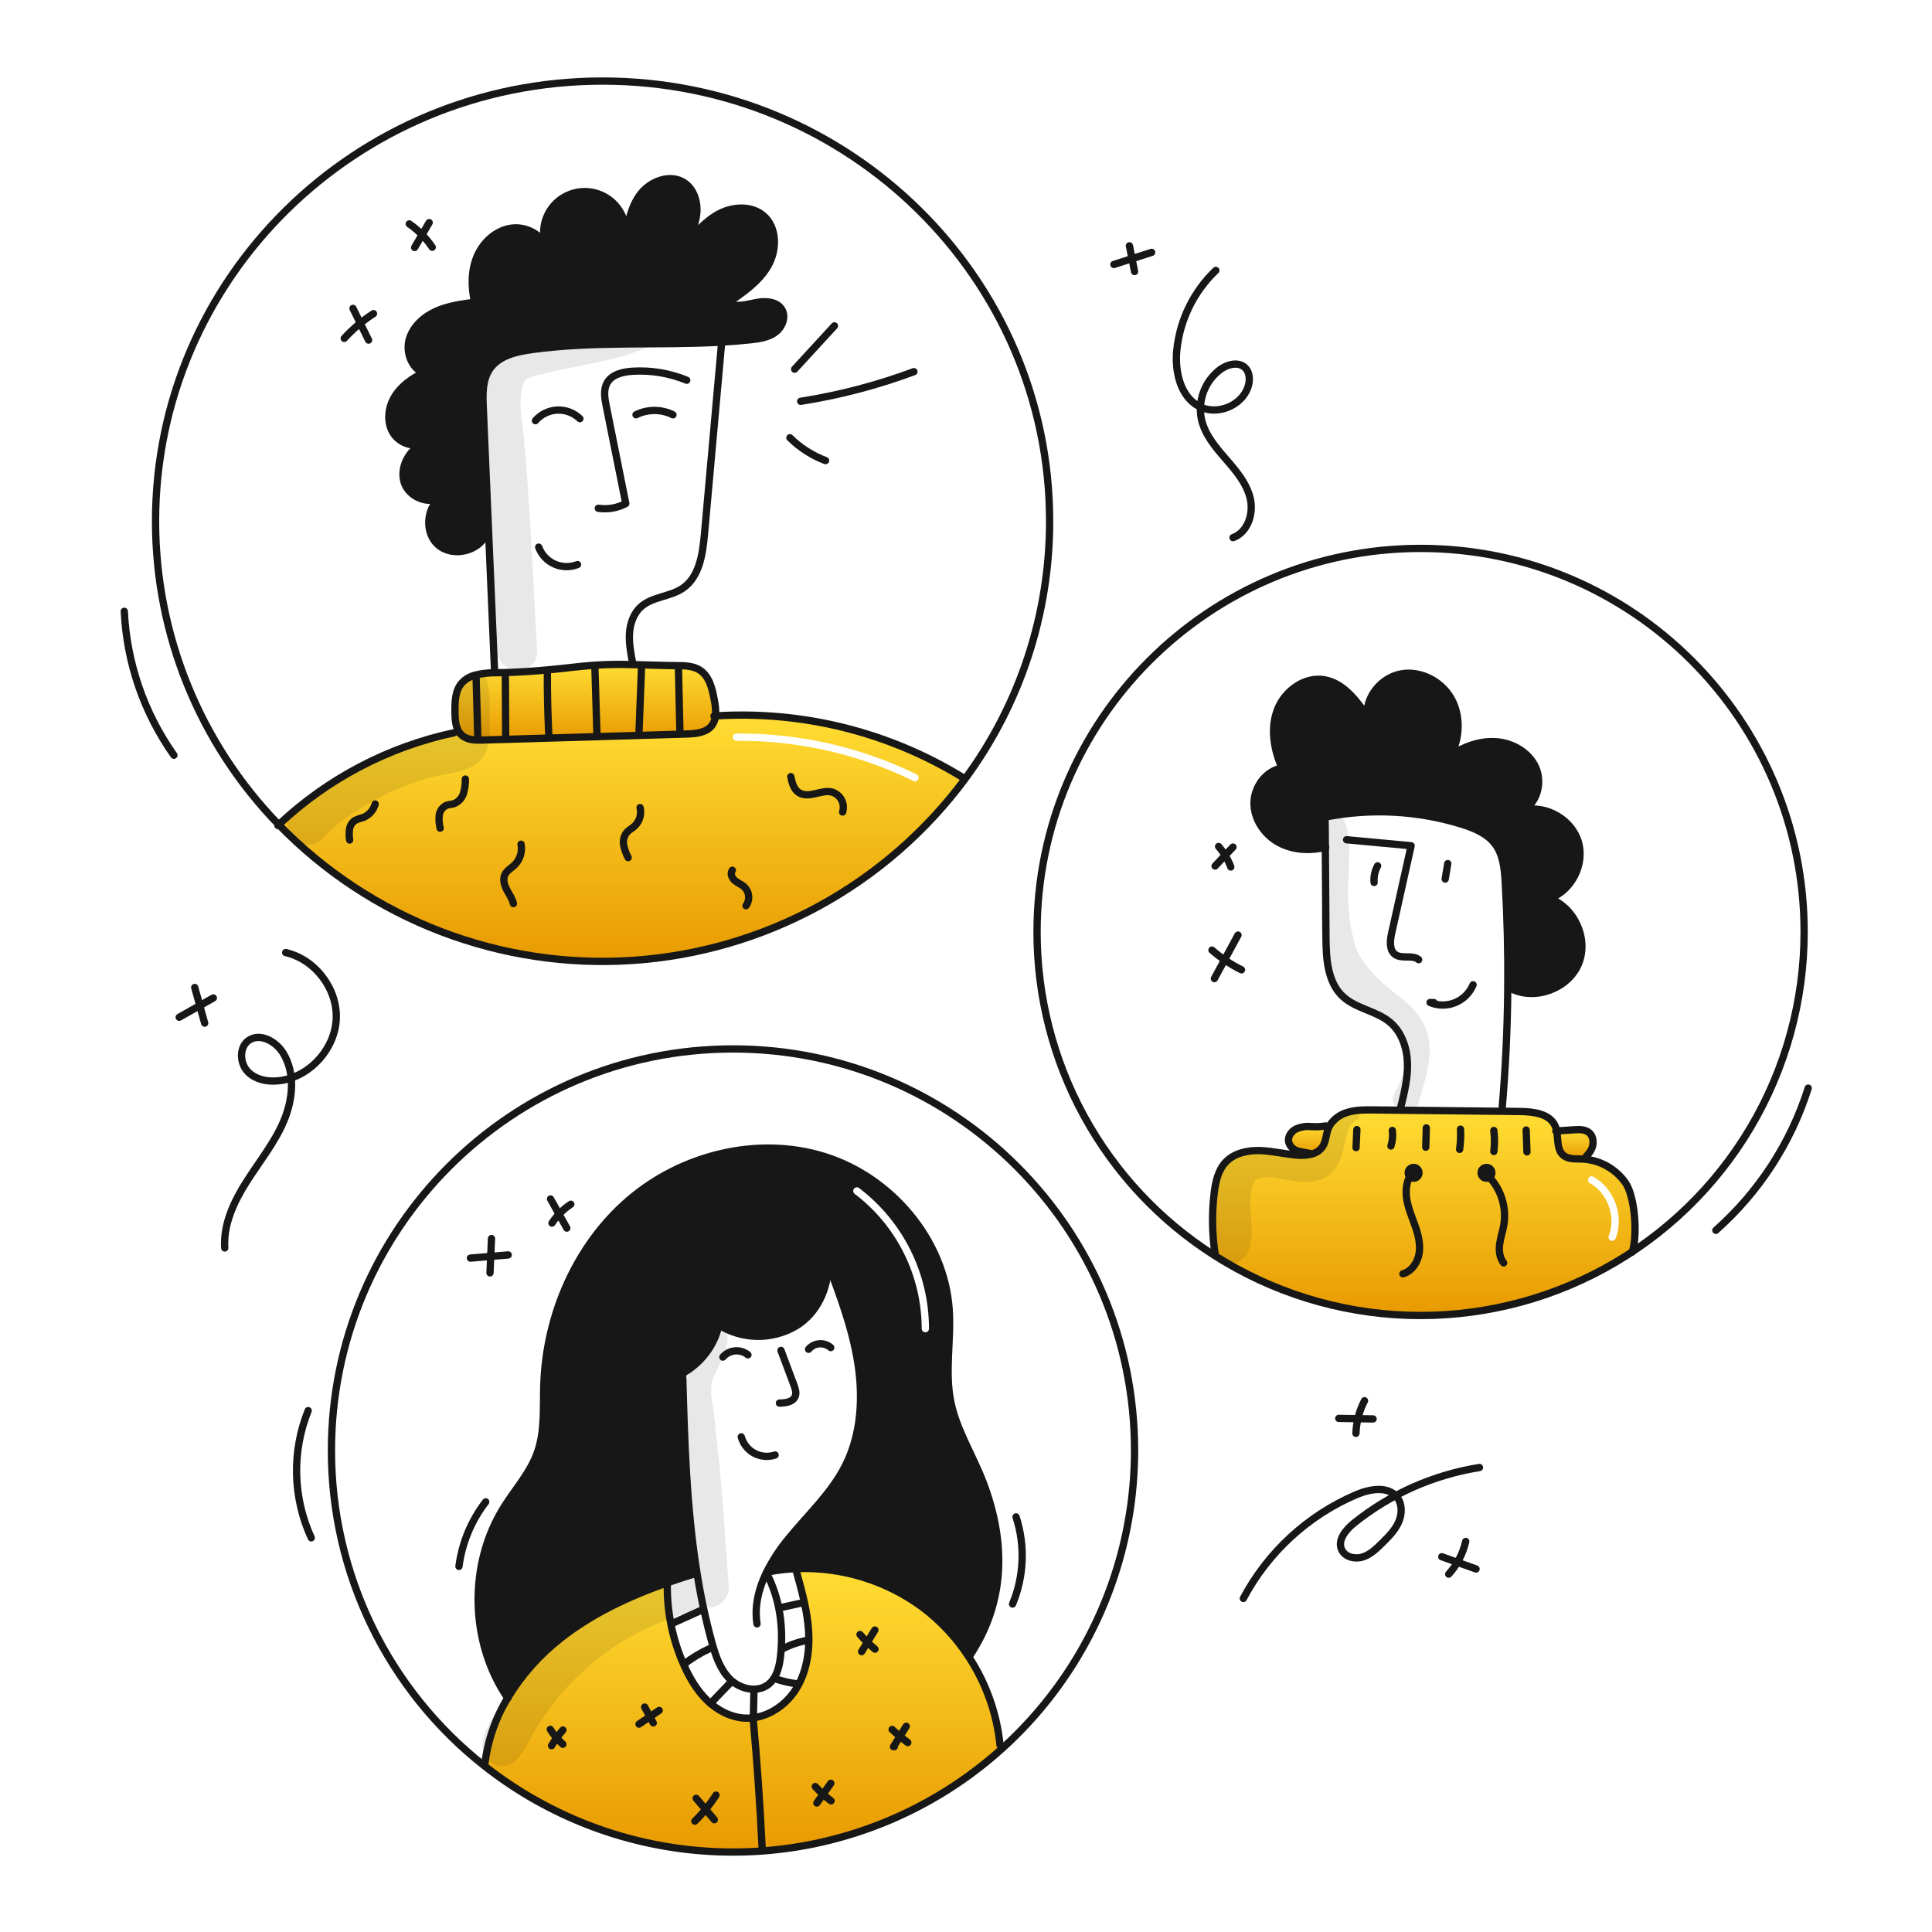 <svg width="960" height="960" viewBox="0 0 960 960" fill="none" xmlns="http://www.w3.org/2000/svg">
<g clip-path="url(#clip0_46_113)">
<g clip-path="url(#clip1_46_113)">
<path fill-rule="evenodd" clip-rule="evenodd" d="M346.351 781.767C341.072 749.09 340.118 715.628 339.2 682.444C348.176 677.286 355.146 668.564 357.162 658.37C362.908 661.969 369.535 663.918 376.315 664.001C383.095 664.084 389.768 662.299 395.601 658.841C405.99 652.487 411.547 640.347 411.547 628.17C417.609 644.309 423.7 660.605 426.309 677.638C428.942 694.731 427.851 712.864 420.051 728.29C415.157 738.001 407.9 746.159 400.639 754.323C397.593 757.747 394.548 761.171 391.675 764.712C387.523 769.734 383.942 775.2 380.996 781.012L381.286 781.145C386.053 780.194 390.888 779.62 395.746 779.43C418.13 778.52 440.158 785.251 458.212 798.517C467.317 805.335 475.147 813.706 481.345 823.245L481.611 823.064C499.647 796.15 499.985 766.3 488.328 736.064C486.497 731.325 484.308 726.707 482.121 722.093C478.144 713.704 474.174 705.328 472.382 696.264C470.634 687.421 471.055 678.396 471.477 669.352C471.77 663.077 472.063 656.792 471.633 650.553C469.229 615.955 442.821 585.018 409.71 574.666C376.599 564.314 338.727 573.724 312.429 596.35C286.131 618.976 271.332 653.561 270.209 688.243C270.131 690.672 270.113 693.118 270.095 695.567C270.03 704.477 269.965 713.426 267.009 721.765C264.57 728.631 260.333 734.598 256.091 740.572C254.154 743.3 252.215 746.03 250.447 748.848C232.653 777.2 233.39 816.075 252.247 843.726C259.13 832.35 268.025 822.32 278.497 814.126C294.201 801.735 312.514 793.194 331.456 786.526C336.131 784.871 340.855 783.338 345.578 781.887L346.351 781.767ZM426.873 590.327C426.076 589.722 424.939 589.878 424.334 590.675C423.729 591.472 423.885 592.609 424.682 593.214C435.018 601.06 443.402 611.188 449.179 622.808C454.956 634.428 457.971 647.226 457.987 660.203C457.989 661.204 458.801 662.014 459.802 662.012C460.802 662.011 461.613 661.199 461.611 660.198C461.594 646.663 458.45 633.315 452.424 621.195C446.398 609.075 437.654 598.511 426.873 590.327Z" fill="#171717"/>
<path fill-rule="evenodd" clip-rule="evenodd" d="M773.94 565.776C773.833 564.492 773.725 563.195 773.48 561.956C773.325 561.103 773.072 560.27 772.725 559.475C770.019 553.338 761.873 552.372 755.173 552.299C753.486 552.276 751.803 552.259 750.119 552.241C748.861 552.228 747.603 552.215 746.342 552.199C729.566 552.026 712.795 551.849 696.028 551.668L682.559 551.523C678.27 551.475 673.897 551.439 669.778 552.659C666.103 553.622 662.911 555.906 660.815 559.074C660.546 559.533 660.308 560.009 660.102 560.499C659.577 561.755 659.289 563.105 659.002 564.45C658.594 566.365 658.188 568.269 657.102 569.873C655.721 571.771 653.677 573.082 651.376 573.545C649.102 574.054 646.761 574.197 644.442 573.968C641.741 573.751 639.061 573.33 636.383 572.909C632.951 572.369 629.523 571.83 626.056 571.721C619.883 571.528 613.263 572.965 609.035 577.459C605.206 581.518 603.961 587.328 603.297 592.873C602.115 602.765 602.245 612.769 603.684 622.626L603.068 623.58C634.165 643.49 670.374 653.942 707.298 653.667C744.221 653.393 780.27 642.403 811.068 622.033C813.737 613.927 812.457 594.635 807.637 587.677C805.31 584.382 802.296 581.63 798.803 579.611C795.31 577.592 791.42 576.355 787.403 575.983C786.956 575.945 786.497 575.91 786.05 575.897C785.541 575.88 785.022 575.874 784.5 575.867C781.757 575.835 778.92 575.802 776.85 574.097C774.469 572.121 774.208 568.986 773.94 565.776ZM791.774 584.732C790.9 584.245 789.796 584.56 789.309 585.434C788.823 586.308 789.137 587.412 790.011 587.899C798.828 592.808 803.091 604.722 799.392 614.11C799.025 615.041 799.482 616.093 800.413 616.46C801.344 616.827 802.397 616.37 802.763 615.439C807.128 604.361 802.178 590.525 791.774 584.732Z" fill="url(#paint0_linear_46_113)"/>
<path fill-rule="evenodd" clip-rule="evenodd" d="M479.487 387.109L478.351 386.288C441.533 363.697 398.637 353.025 355.526 355.733C355.368 357.434 354.755 359.062 353.75 360.444C350.948 364.14 345.657 364.599 341.018 364.732C307.346 365.73 273.671 366.725 239.992 367.716C236.38 367.825 232.393 367.813 229.627 365.469C228.84 364.798 228.188 363.983 227.706 363.069L225.706 364.084C193.004 371.045 162.84 386.848 138.5 409.771C161.157 433.072 188.606 451.173 218.948 462.821C249.29 474.468 281.801 479.385 314.23 477.229C346.659 475.074 378.233 465.899 406.767 450.338C435.301 434.778 460.113 413.204 479.487 387.109ZM365.952 368.113C396.402 367.844 426.497 374.663 453.858 388.029C454.757 388.468 455.842 388.095 456.282 387.196C456.721 386.297 456.348 385.212 455.449 384.773C427.583 371.16 396.932 364.216 365.92 364.489C364.919 364.498 364.115 365.316 364.124 366.317C364.132 367.317 364.951 368.121 365.952 368.113Z" fill="url(#paint1_linear_46_113)"/>
<path d="M787.456 575.501L787.408 575.983C786.961 575.947 786.502 575.911 786.055 575.898C782.866 575.789 779.314 576.127 776.85 574.098C773.516 571.332 774.337 566.298 773.48 561.957C776.344 561.764 779.21 561.575 782.08 561.389C784.774 561.208 787.794 561.135 789.787 562.959C791.623 564.65 791.949 567.525 791.225 569.918C790.501 572.311 788.999 573.542 787.456 575.501Z" fill="url(#paint2_linear_46_113)"/>
<path d="M769.893 446.47C782.408 450.843 789.463 466.67 784.365 478.905C779.267 491.14 763.032 497.255 751.121 491.42L749.2 491.408C749.381 473.748 748.962 456.095 747.944 438.449C747.57 431.914 746.978 425.004 743.144 419.689C739.194 414.217 732.526 411.475 726.075 409.481C704.163 402.75 680.924 401.559 658.439 406.014C658.475 411.014 658.511 416.011 658.548 421.005C650.793 422.926 642.24 422.43 635.248 418.541C628.205 414.627 623.048 407.029 623.107 398.971C623.166 390.913 629.107 382.989 637.047 381.612C632.916 372.54 631.176 361.873 634.764 352.571C638.352 343.269 648.27 336.071 658.091 337.771C667.513 339.414 673.928 347.971 679.34 355.842C678.591 346.057 686.516 336.647 696.168 334.859C705.82 333.071 716.124 338.448 721.005 346.975C725.886 355.502 725.511 366.534 720.92 375.219C727.685 370.785 735.742 367.91 743.8 368.587C751.858 369.264 759.794 373.939 763.092 381.319C766.39 388.699 763.998 398.557 756.979 402.579C768.262 399.874 781.018 407.254 784.292 418.392C787.566 429.53 780.837 442.641 769.893 446.47Z" fill="#171717"/>
<path d="M660.109 560.494C658.841 563.538 658.961 567.138 657.109 569.868C655.728 571.766 653.684 573.077 651.383 573.54L651.298 573.226C649.571 572.826 645.098 572.296 643.555 571.414C642.761 571.008 642.063 570.439 641.505 569.744C640.947 569.048 640.542 568.242 640.318 567.379C639.811 564.879 641.518 562.33 643.749 561.109C646.073 560.028 648.636 559.566 651.19 559.768C653.734 559.963 656.292 559.865 658.813 559.478L660.813 559.067C660.548 559.527 660.313 560.004 660.109 560.494Z" fill="url(#paint3_linear_46_113)"/>
<path d="M310.728 118.412C312.021 110.572 313.567 102.466 318.447 96.221C323.496 89.77 333.342 86.267 340.119 90.882C344.819 94.082 346.751 100.292 346.232 105.958C345.713 111.624 343.14 116.866 340.409 121.858C345.374 115.878 350.532 109.758 357.43 106.158C364.328 102.558 373.46 102.111 379.367 107.173C386.18 113.032 386.132 124.109 381.723 131.937C377.314 139.765 369.623 145.092 362.202 150.154L363.845 151.422C368.061 152.437 372.422 150.89 376.71 150.19C380.998 149.49 386.181 150.045 388.452 153.754C390.723 157.438 388.742 162.56 385.263 165.133C381.784 167.706 377.278 168.358 372.963 168.833C368.163 169.352 363.371 169.727 358.551 170.005C327.143 171.817 295.42 169.405 264.23 173.714C256.438 174.789 247.886 176.782 243.43 183.257C239.697 188.657 239.83 195.736 240.12 202.295C241.014 223.242 241.912 244.185 242.814 265.124L241.703 265.172C238.055 274.063 224.863 277.107 217.676 270.717C211.032 264.817 211.781 252.899 218.546 247.427C219.198 247.103 219.804 246.693 220.346 246.207C219.711 246.56 219.109 246.968 218.546 247.427C212.276 250.737 203.059 246.727 200.846 239.684C198.539 232.291 203.105 223.932 210.015 220.384C210.355 220.249 210.686 220.091 211.006 219.913C210.668 220.058 210.342 220.213 210.015 220.384C204.7 222.584 197.923 219.744 195.06 214.658C192.028 209.246 192.934 202.215 196.22 196.936C199.506 191.657 204.82 187.948 210.426 185.279C204.326 182.742 201.571 174.951 203.371 168.596C205.171 162.241 210.583 157.41 216.611 154.696C222.639 151.982 229.283 151.084 235.83 150.202C234.115 142.664 234.042 134.534 237.062 127.407C240.082 120.28 246.562 114.385 254.228 113.382C260.836 112.512 267.987 115.931 271.068 121.693C271.366 122.706 271.75 123.692 272.216 124.641C271.955 123.615 271.569 122.625 271.068 121.693C270.159 118.776 269.917 115.692 270.36 112.669C270.803 109.646 271.92 106.761 273.628 104.228C275.337 101.695 277.592 99.579 280.229 98.034C282.865 96.49 285.815 95.559 288.86 95.308C291.905 95.058 294.967 95.495 297.82 96.587C300.673 97.679 303.245 99.399 305.344 101.619C307.443 103.839 309.017 106.502 309.948 109.412C310.879 112.322 311.145 115.403 310.725 118.43L310.728 118.412Z" fill="#171717"/>
<path d="M355.533 355.736C355.376 357.438 354.763 359.065 353.757 360.447C350.957 364.147 345.663 364.603 341.025 364.735C307.359 365.726 273.683 366.721 239.999 367.719C236.387 367.828 232.399 367.819 229.634 365.472C228.848 364.801 228.196 363.987 227.713 363.072C226.263 360.366 226.094 356.863 226.07 353.686C226.022 348.733 226.142 343.309 229.344 339.528C232.992 335.24 239.262 334.599 244.879 334.285H245.737C260.112 334.225 274.753 332.727 289.008 331.085C297.367 330.233 305.774 329.951 314.171 330.239C321.649 330.396 329.126 330.722 336.471 330.758C340.288 330.782 344.335 330.867 347.571 332.884C352.488 335.94 353.937 342.306 354.964 347.996C355.518 350.537 355.71 353.142 355.533 355.736Z" fill="url(#paint4_linear_46_113)"/>
<path d="M331.578 786.851C331.34 800.965 334.223 814.957 340.022 827.827C342.897 834.157 346.522 840.257 351.546 845.077C356.57 849.897 363.107 853.34 370.053 853.714C380.116 854.27 389.816 848.157 395.276 839.689C400.736 831.221 402.391 820.747 401.799 810.689C401.207 800.631 398.489 790.829 395.807 781.117L395.747 779.437C418.132 778.527 440.16 785.258 458.213 798.524C467.318 805.342 475.149 813.713 481.346 823.252C490.006 836.445 495.352 851.534 496.929 867.236L498.173 868.625C463.174 900.33 418.065 918.594 370.867 920.168C323.669 921.743 277.442 906.526 240.408 877.225L240.908 876.608C242.303 864.964 246.17 853.753 252.251 843.726C259.135 832.35 268.03 822.32 278.501 814.126C294.201 801.732 312.519 793.191 331.46 786.526L331.578 786.851Z" fill="url(#paint5_linear_46_113)"/>
<path d="M297.3 252.561C301.984 253.243 306.763 252.422 310.951 250.217C307.713 234.065 304.476 217.914 301.239 201.764C300.454 197.886 299.739 193.61 301.71 190.179C304.09 186.036 309.441 184.767 314.225 184.465C323.455 183.893 332.694 185.422 341.248 188.935" stroke="#171717" stroke-width="3.624" stroke-linecap="round" stroke-linejoin="round"/>
<path d="M316.031 206.1C318.884 204.681 322.027 203.943 325.214 203.945C328.4 203.947 331.542 204.689 334.393 206.112" stroke="#171717" stroke-width="3.624" stroke-linecap="round" stroke-linejoin="round"/>
<path d="M288.138 208.033C286.651 206.594 284.886 205.473 282.95 204.739C281.015 204.006 278.95 203.675 276.883 203.768C274.815 203.861 272.788 204.375 270.926 205.279C269.064 206.183 267.407 207.457 266.055 209.024" stroke="#171717" stroke-width="3.624" stroke-linecap="round" stroke-linejoin="round"/>
<path d="M286.966 280.526C285.132 281.249 283.173 281.597 281.202 281.551C279.232 281.505 277.29 281.066 275.492 280.259C273.694 279.452 272.076 278.293 270.732 276.852C269.388 275.41 268.345 273.714 267.666 271.864" stroke="#171717" stroke-width="3.624" stroke-linecap="round" stroke-linejoin="round"/>
<path d="M314.2 328.69C313.33 323.979 312.46 319.207 312.811 314.435C313.162 309.663 314.853 304.807 318.392 301.594C324.082 296.424 332.973 296.605 339.315 292.256C347.529 286.627 349.148 275.38 350.042 265.462C352.881 233.74 355.724 202.021 358.571 170.307" stroke="#171717" stroke-width="3.624" stroke-linecap="round" stroke-linejoin="round"/>
<path d="M245.737 333.231C244.759 310.532 243.784 287.826 242.814 265.111C241.92 244.164 241.022 223.221 240.12 202.282C239.83 195.723 239.697 188.644 243.43 183.244C247.888 176.769 256.44 174.776 264.23 173.701C295.421 169.388 327.143 171.801 358.551 169.992C363.371 169.714 368.167 169.34 372.963 168.82C377.276 168.349 381.769 167.697 385.263 165.12C388.757 162.543 390.723 157.425 388.452 153.741C386.181 150.032 380.999 149.477 376.71 150.177C372.421 150.877 368.061 152.424 363.845 151.409" stroke="#171717" stroke-width="3.624" stroke-linecap="round" stroke-linejoin="round"/>
<path d="M218.545 247.414C211.78 252.886 211.031 264.814 217.675 270.704C224.863 277.094 238.054 274.05 241.702 265.159" stroke="#171717" stroke-width="3.624" stroke-linecap="round" stroke-linejoin="round"/>
<path d="M218.545 247.414C219.197 247.091 219.803 246.681 220.345 246.194C219.71 246.547 219.108 246.955 218.545 247.414V247.414Z" stroke="#171717" stroke-width="3.624" stroke-linecap="round" stroke-linejoin="round"/>
<path d="M210.015 220.367C203.105 223.919 198.539 232.278 200.846 239.667C203.057 246.71 212.274 250.72 218.546 247.41" stroke="#171717" stroke-width="3.624" stroke-linecap="round" stroke-linejoin="round"/>
<path d="M210.016 220.367C210.356 220.232 210.687 220.075 211.007 219.896C210.668 220.041 210.342 220.2 210.016 220.367Z" stroke="#171717" stroke-width="3.624" stroke-linecap="round" stroke-linejoin="round"/>
<path d="M271.069 121.672C267.989 115.91 260.837 112.491 254.229 113.361C246.558 114.361 240.083 120.271 237.063 127.386C234.043 134.501 234.115 142.643 235.831 150.186C229.284 151.068 222.631 151.962 216.612 154.68C210.593 157.398 205.172 162.23 203.372 168.58C201.572 174.93 204.326 182.726 210.427 185.263C204.827 187.933 199.507 191.653 196.221 196.92C192.935 202.187 192.029 209.23 195.061 214.642C197.924 219.728 204.701 222.567 210.016 220.368" stroke="#171717" stroke-width="3.624" stroke-linecap="round" stroke-linejoin="round"/>
<path d="M271.068 121.672C271.366 122.685 271.75 123.672 272.216 124.62C271.955 123.594 271.569 122.604 271.068 121.672Z" stroke="#171717" stroke-width="3.624" stroke-linecap="round" stroke-linejoin="round"/>
<path d="M310.728 118.411C311.15 115.384 310.887 112.3 309.956 109.388C309.026 106.476 307.453 103.81 305.354 101.588C303.254 99.367 300.682 97.645 297.827 96.552C294.972 95.458 291.908 95.02 288.862 95.271C285.815 95.521 282.863 96.454 280.226 97.999C277.588 99.544 275.332 101.662 273.623 104.197C271.915 106.733 270.798 109.619 270.356 112.644C269.914 115.669 270.158 118.754 271.069 121.672" stroke="#171717" stroke-width="3.624" stroke-linecap="round" stroke-linejoin="round"/>
<path d="M362.2 150.146C369.617 145.084 377.3 139.746 381.721 131.929C386.142 124.112 386.179 113.029 379.365 107.165C373.458 102.103 364.313 102.55 357.428 106.15C350.543 109.75 345.372 115.874 340.407 121.85C343.137 116.861 345.707 111.606 346.23 105.95C346.753 100.294 344.817 94.075 340.117 90.874C333.34 86.259 323.495 89.763 318.445 96.213C313.565 102.458 312.018 110.564 310.726 118.404C310.678 118.682 310.641 118.96 310.593 119.238" stroke="#171717" stroke-width="3.624" stroke-linecap="round" stroke-linejoin="round"/>
<path d="M245.737 334.283H244.879C239.262 334.597 232.992 335.237 229.344 339.526C226.144 343.307 226.022 348.731 226.07 353.684C226.094 356.861 226.263 360.364 227.713 363.07C228.195 363.984 228.847 364.799 229.634 365.47C232.4 367.814 236.387 367.826 239.999 367.717C273.678 366.725 307.353 365.731 341.025 364.733C345.664 364.6 350.955 364.141 353.757 360.445C354.762 359.063 355.376 357.435 355.533 355.734C355.711 353.139 355.52 350.532 354.965 347.991C353.938 342.301 352.489 335.935 347.572 332.879C344.335 330.862 340.288 330.779 336.472 330.753C329.127 330.716 321.65 330.391 314.172 330.233C305.775 329.943 297.368 330.226 289.009 331.08C274.753 332.725 260.112 334.223 245.737 334.283Z" stroke="#171717" stroke-width="3.624" stroke-linecap="round" stroke-linejoin="round"/>
<path d="M138.079 410.169C138.224 410.036 138.357 409.903 138.502 409.769C162.842 386.846 193.006 371.043 225.708 364.082" stroke="#171717" stroke-width="3.624" stroke-linecap="round" stroke-linejoin="round"/>
<path d="M354.784 355.785C355.038 355.773 355.284 355.749 355.533 355.737C398.642 353.029 441.535 363.698 478.351 386.288" stroke="#171717" stroke-width="3.624" stroke-linecap="round" stroke-linejoin="round"/>
<path d="M669.107 417.261C679.799 418.251 690.49 419.246 701.18 420.245C697.955 434.717 694.734 449.183 691.516 463.645C690.67 467.438 690.199 472.245 693.425 474.396C696.747 476.607 701.857 474.287 704.925 476.848" stroke="#171717" stroke-width="3.624" stroke-linecap="round" stroke-linejoin="round"/>
<path d="M712.56 498.185C711.908 498.173 711.243 498.149 710.591 498.137C712.572 498.968 714.699 499.399 716.847 499.405C718.996 499.412 721.125 498.994 723.111 498.176C725.098 497.357 726.904 496.155 728.424 494.637C729.945 493.119 731.151 491.315 731.973 489.33" stroke="#171717" stroke-width="3.624" stroke-linecap="round" stroke-linejoin="round"/>
<path d="M718.104 436.794C718.528 434.234 718.955 431.673 719.385 429.111" stroke="#171717" stroke-width="3.624" stroke-linecap="round" stroke-linejoin="round"/>
<path d="M682.782 438.486C682.545 435.619 683.155 432.746 684.534 430.223" stroke="#171717" stroke-width="3.624" stroke-linecap="round" stroke-linejoin="round"/>
<path d="M696.046 550.07C697.822 542.87 699.598 535.55 699.356 528.145C699.114 520.74 696.578 513.069 690.972 508.201C684.147 502.27 673.951 501.339 667.307 495.201C659.539 488.025 658.935 476.163 658.863 465.593C658.754 450.734 658.649 435.871 658.549 421.005C658.513 416.005 658.477 411.008 658.44 406.014C680.926 401.558 704.165 402.749 726.076 409.481C732.527 411.474 739.195 414.216 743.145 419.689C746.974 425.004 747.566 431.914 747.945 438.449C748.961 456.085 749.379 473.738 749.201 491.408C749.021 511.401 748.074 531.365 746.362 551.301" stroke="#171717" stroke-width="3.624" stroke-linecap="round" stroke-linejoin="round"/>
<path d="M658.719 420.969L658.55 421.005C650.795 422.926 642.242 422.43 635.25 418.541C628.207 414.627 623.05 407.029 623.109 398.971C623.168 390.913 629.109 382.989 637.049 381.612C632.918 372.54 631.178 361.873 634.766 352.571C638.354 343.269 648.272 336.071 658.093 337.771C667.515 339.414 673.93 347.971 679.342 355.843C678.593 346.058 686.518 336.643 696.17 334.86C705.822 333.077 716.126 338.448 721.007 346.976C725.888 355.504 725.513 366.534 720.922 375.219C727.687 370.786 735.744 367.911 743.802 368.587C751.86 369.263 759.796 373.939 763.094 381.319C766.392 388.699 764 398.557 756.981 402.58C768.264 399.874 781.02 407.255 784.294 418.393C787.568 429.531 780.839 442.638 769.894 446.467C782.409 450.84 789.464 466.667 784.366 478.902C779.268 491.137 763.033 497.252 751.122 491.417" stroke="#171717" stroke-width="3.624" stroke-linecap="round" stroke-linejoin="round"/>
<path d="M603.7 622.623C602.261 612.765 602.131 602.761 603.313 592.87C603.977 587.325 605.222 581.515 609.051 577.456C613.279 572.962 619.899 571.524 626.072 571.717C632.245 571.91 638.297 573.469 644.458 573.964C646.777 574.193 649.117 574.05 651.392 573.542C653.693 573.078 655.736 571.767 657.118 569.87C658.966 567.14 658.845 563.539 660.118 560.495C660.323 560.005 660.562 559.529 660.831 559.071C662.927 555.902 666.118 553.618 669.794 552.656C673.913 551.436 678.286 551.471 682.575 551.519L696.044 551.665C712.811 551.846 729.582 552.023 746.358 552.196C749.306 552.232 752.241 552.255 755.189 552.295C761.889 552.368 770.035 553.335 772.741 559.472C773.084 560.27 773.335 561.105 773.49 561.961C774.348 566.298 773.526 571.335 776.86 574.102C779.324 576.131 782.876 575.793 786.065 575.902C786.512 575.914 786.971 575.95 787.418 575.987C791.435 576.358 795.324 577.595 798.817 579.614C802.31 581.633 805.324 584.385 807.652 587.68C812.472 594.638 813.752 613.931 811.083 622.037C811.071 622.061 811.071 622.096 811.059 622.121" stroke="#171717" stroke-width="3.624" stroke-linecap="round" stroke-linejoin="round"/>
<path d="M651.3 573.227C649.573 572.827 645.1 572.297 643.557 571.415C642.763 571.01 642.064 570.44 641.507 569.745C640.949 569.049 640.544 568.243 640.32 567.38C639.813 564.88 641.52 562.331 643.751 561.11C646.074 560.029 648.638 559.567 651.192 559.769C653.736 559.964 656.294 559.867 658.815 559.479" stroke="#171717" stroke-width="3.624" stroke-linecap="round" stroke-linejoin="round"/>
<path d="M773.082 561.981C773.215 561.969 773.348 561.969 773.482 561.957C776.345 561.764 779.212 561.575 782.082 561.389C784.776 561.208 787.796 561.135 789.789 562.959C791.625 564.65 791.951 567.525 791.227 569.917C790.503 572.309 789 573.541 787.458 575.501" stroke="#171717" stroke-width="3.624" stroke-linecap="round" stroke-linejoin="round"/>
<path d="M252.32 843.834L252.248 843.725C233.391 816.074 232.654 777.2 250.448 748.848C256.089 739.86 263.458 731.767 267.01 721.764C270.779 711.134 269.849 699.512 270.21 688.242C271.333 653.56 286.132 618.975 312.43 596.349C338.728 573.723 376.6 564.313 409.711 574.665C442.822 585.017 469.23 615.955 471.634 650.552C472.685 665.785 469.423 681.284 472.383 696.263C475.161 710.312 483.171 722.706 488.329 736.063C499.986 766.299 499.648 796.149 481.612 823.063" stroke="#171717" stroke-width="3.624" stroke-linecap="round" stroke-linejoin="round"/>
<path d="M316.525 687.106C324.392 688.128 332.375 686.487 339.199 682.443C348.175 677.284 355.145 668.563 357.162 658.378C362.909 661.978 369.535 663.926 376.316 664.009C383.096 664.093 389.768 662.308 395.601 658.85C405.99 652.495 411.547 640.35 411.547 628.178C411.547 626.837 411.475 625.496 411.347 624.167" stroke="#171717" stroke-width="3.624" stroke-linecap="round" stroke-linejoin="round"/>
<path d="M411.499 628.046C411.511 628.094 411.535 628.131 411.547 628.179C417.611 644.318 423.7 660.614 426.309 677.647C428.942 694.74 427.855 712.873 420.051 728.299C413.105 742.082 401.399 752.737 391.675 764.721C387.525 769.742 383.945 775.207 380.999 781.017C380.899 781.217 380.806 781.417 380.709 781.617C376.88 789.617 374.814 798.203 376.155 806.889" stroke="#171717" stroke-width="3.624" stroke-linecap="round" stroke-linejoin="round"/>
<path d="M339.2 682.358V682.443C340.118 715.627 341.072 749.089 346.351 781.766C348.168 793.272 350.616 804.668 353.684 815.904C355.532 822.604 357.803 829.53 362.756 834.404C367.709 839.278 376.165 841.29 381.686 837.074C385.793 833.945 387.207 828.437 387.799 823.315C389.454 809 387.582 794.504 380.925 781.723" stroke="#171717" stroke-width="3.624" stroke-linecap="round" stroke-linejoin="round"/>
<path d="M387.292 697.193C390.276 697.145 393.924 696.686 395.092 693.93C395.877 692.107 395.177 690.016 394.476 688.157C392.338 682.443 390.2 676.733 388.061 671.027" stroke="#171717" stroke-width="3.624" stroke-linecap="round" stroke-linejoin="round"/>
<path d="M371.648 673.214C369.831 671.744 367.514 671.039 365.186 671.248C362.859 671.458 360.705 672.566 359.181 674.337" stroke="#171717" stroke-width="3.624" stroke-linecap="round" stroke-linejoin="round"/>
<path d="M412.792 669.614C412.018 668.938 411.116 668.423 410.141 668.099C409.165 667.775 408.135 667.648 407.109 667.725C406.084 667.803 405.085 668.084 404.169 668.551C403.253 669.019 402.44 669.664 401.775 670.448" stroke="#171717" stroke-width="3.624" stroke-linecap="round" stroke-linejoin="round"/>
<path d="M385.153 722.984C383.458 723.55 381.665 723.764 379.884 723.612C378.103 723.46 376.372 722.946 374.797 722.101C373.222 721.256 371.837 720.097 370.726 718.697C369.615 717.297 368.802 715.685 368.337 713.959" stroke="#171717" stroke-width="3.624" stroke-linecap="round" stroke-linejoin="round"/>
<path d="M345.579 781.887C340.856 783.337 336.132 784.871 331.457 786.525C312.515 793.194 294.202 801.734 278.498 814.125C268.027 822.319 259.132 832.349 252.248 843.725C246.167 853.752 242.299 864.963 240.905 876.607" stroke="#171717" stroke-width="3.624" stroke-linecap="round" stroke-linejoin="round"/>
<path d="M381.288 781.149C386.056 780.198 390.891 779.625 395.748 779.433C418.133 778.523 440.161 785.254 458.214 798.52C467.319 805.338 475.15 813.709 481.347 823.248C490.007 836.441 495.353 851.53 496.93 867.232" stroke="#171717" stroke-width="3.624" stroke-linecap="round" stroke-linejoin="round"/>
<path d="M331.578 786.851C331.34 800.965 334.223 814.957 340.022 827.827C342.897 834.157 346.522 840.257 351.546 845.077C356.57 849.897 363.107 853.34 370.053 853.714C380.116 854.27 389.816 848.157 395.276 839.689C400.736 831.221 402.391 820.747 401.799 810.689C401.207 800.631 398.489 790.829 395.807 781.117" stroke="#171717" stroke-width="3.624" stroke-linecap="round" stroke-linejoin="round"/>
<path d="M138.5 409.771C99.241 369.403 77.282 315.311 77.292 259C77.292 138.2 176.747 40.278 299.421 40.278C422.095 40.278 521.55 138.2 521.55 259C521.589 305.103 506.846 350.003 479.487 387.109C460.113 413.204 435.3 434.778 406.767 450.338C378.233 465.899 346.659 475.074 314.23 477.229C281.801 479.385 249.29 474.468 218.948 462.821C188.606 451.173 161.157 433.073 138.5 409.771V409.771Z" stroke="#171717" stroke-width="3.624" stroke-linecap="round" stroke-linejoin="round"/>
<path d="M240.41 877.222C216.78 858.562 197.69 834.786 184.575 807.683C171.46 780.581 164.662 750.857 164.692 720.748C164.692 610.541 254.023 521.209 364.23 521.209C474.437 521.209 563.758 610.541 563.758 720.748C563.755 758.242 553.189 794.976 533.27 826.742C513.351 858.507 484.885 884.017 451.136 900.35C417.386 916.682 379.717 923.175 342.447 919.084C305.177 914.994 269.814 900.485 240.41 877.222V877.222Z" stroke="#171717" stroke-width="3.624" stroke-linecap="round" stroke-linejoin="round"/>
<path d="M603.078 623.577C576.149 606.344 553.994 582.608 538.654 554.558C523.314 526.508 515.284 495.047 515.304 463.077C515.304 357.823 600.626 272.501 705.88 272.501C811.134 272.501 896.468 357.823 896.468 463.077C896.466 497.277 887.263 530.847 869.823 560.266C852.382 589.686 827.347 613.87 797.343 630.284C767.339 646.698 733.471 654.736 699.291 653.556C665.111 652.376 631.878 642.021 603.078 623.577Z" stroke="#171717" stroke-width="3.624" stroke-linecap="round" stroke-linejoin="round"/>
<path d="M333.894 806.732L348.229 800.238" stroke="#171717" stroke-width="3.624" stroke-linecap="round" stroke-linejoin="round"/>
<path d="M339.91 826.888C343.803 823.864 348.031 821.298 352.51 819.24" stroke="#171717" stroke-width="3.624" stroke-linecap="round" stroke-linejoin="round"/>
<path d="M353.053 846.435L362.543 836.521" stroke="#171717" stroke-width="3.624" stroke-linecap="round" stroke-linejoin="round"/>
<path d="M374.36 852.918C374.446 848.866 374.53 844.814 374.614 840.762" stroke="#171717" stroke-width="3.624" stroke-linecap="round" stroke-linejoin="round"/>
<path d="M385.059 834.117C388.541 835.317 392.135 836.167 395.786 836.655" stroke="#171717" stroke-width="3.624" stroke-linecap="round" stroke-linejoin="round"/>
<path d="M388.784 819.311C392.595 817.342 396.671 815.934 400.884 815.129" stroke="#171717" stroke-width="3.624" stroke-linecap="round" stroke-linejoin="round"/>
<path d="M387.7 798.853L397.909 796.615" stroke="#171717" stroke-width="3.624" stroke-linecap="round" stroke-linejoin="round"/>
<path d="M374.189 853.366C376.133 874.848 377.633 896.364 378.689 917.915" stroke="#171717" stroke-width="3.624" stroke-linecap="round" stroke-linejoin="round"/>
<path d="M324.608 856.101L320.33 848.221" stroke="#171717" stroke-width="3.624" stroke-linecap="round" stroke-linejoin="round"/>
<path d="M317.514 856.711L327.542 849.903" stroke="#171717" stroke-width="3.624" stroke-linecap="round" stroke-linejoin="round"/>
<path d="M451.084 865.866C448.368 863.835 445.762 861.66 443.277 859.353" stroke="#171717" stroke-width="3.624" stroke-linecap="round" stroke-linejoin="round"/>
<path d="M444.392 867.877L443.97 867.909L450.302 857.787" stroke="#171717" stroke-width="3.624" stroke-linecap="round" stroke-linejoin="round"/>
<path d="M434.782 819.456C432.1 817.248 429.611 814.816 427.341 812.187" stroke="#171717" stroke-width="3.624" stroke-linecap="round" stroke-linejoin="round"/>
<path d="M428.125 820.69L434.718 809.939" stroke="#171717" stroke-width="3.624" stroke-linecap="round" stroke-linejoin="round"/>
<path d="M412.941 894.838C410.109 892.716 407.482 890.333 405.095 887.721" stroke="#171717" stroke-width="3.624" stroke-linecap="round" stroke-linejoin="round"/>
<path d="M412.824 886.101L405.899 895.901" stroke="#171717" stroke-width="3.624" stroke-linecap="round" stroke-linejoin="round"/>
<path d="M345.259 904.935C349.239 901.023 352.77 896.678 355.785 891.981" stroke="#171717" stroke-width="3.624" stroke-linecap="round" stroke-linejoin="round"/>
<path d="M354.943 904.21C351.937 900.664 348.931 897.119 345.926 893.573" stroke="#171717" stroke-width="3.624" stroke-linecap="round" stroke-linejoin="round"/>
<path d="M274.066 867.419C275.709 864.665 277.601 862.067 279.718 859.657" stroke="#171717" stroke-width="3.624" stroke-linecap="round" stroke-linejoin="round"/>
<path d="M279.686 866.701C277.239 864.566 275.132 862.071 273.438 859.301" stroke="#171717" stroke-width="3.624" stroke-linecap="round" stroke-linejoin="round"/>
<path d="M758.737 572.375C758.603 568.751 758.473 565.127 758.345 561.502" stroke="#171717" stroke-width="3.624" stroke-linecap="round" stroke-linejoin="round"/>
<path d="M742.277 572.169C742.704 568.702 742.704 565.196 742.277 561.729" stroke="#171717" stroke-width="3.624" stroke-linecap="round" stroke-linejoin="round"/>
<path d="M725.274 571.113C725.759 567.791 725.906 564.429 725.714 561.077" stroke="#171717" stroke-width="3.624" stroke-linecap="round" stroke-linejoin="round"/>
<path d="M708.454 570.033C708.544 566.833 708.634 563.633 708.723 560.433" stroke="#171717" stroke-width="3.624" stroke-linecap="round" stroke-linejoin="round"/>
<path d="M691.147 569.426C691.94 566.938 692.179 564.308 691.847 561.719" stroke="#171717" stroke-width="3.624" stroke-linecap="round" stroke-linejoin="round"/>
<path d="M673.817 570.243L674.225 561.289" stroke="#171717" stroke-width="3.624" stroke-linecap="round" stroke-linejoin="round"/>
<path d="M703.463 580.315C702.833 580.042 702.122 580.022 701.477 580.259C700.833 580.496 700.304 580.972 700.001 581.588C699.699 582.205 699.645 582.914 699.851 583.569C700.057 584.224 700.507 584.774 701.109 585.106C701.71 585.438 702.416 585.525 703.08 585.351C703.744 585.176 704.315 584.752 704.675 584.167C705.035 583.583 705.156 582.882 705.013 582.21C704.87 581.538 704.474 580.948 703.907 580.56" stroke="#171717" stroke-width="3.624" stroke-linecap="round" stroke-linejoin="round"/>
<path d="M739.7 580.316C739.07 580.042 738.358 580.021 737.713 580.257C737.067 580.494 736.538 580.969 736.234 581.586C735.931 582.202 735.876 582.912 736.082 583.568C736.287 584.224 736.737 584.775 737.339 585.108C737.94 585.44 738.647 585.529 739.311 585.354C739.976 585.18 740.548 584.756 740.909 584.171C741.27 583.586 741.391 582.885 741.249 582.213C741.106 581.54 740.71 580.949 740.143 580.561" stroke="#171717" stroke-width="3.624" stroke-linecap="round" stroke-linejoin="round"/>
<path d="M701.969 582.395C698.932 585.919 698.269 590.98 698.958 595.58C699.647 600.18 701.527 604.501 703.073 608.888C704.619 613.275 705.857 617.936 705.198 622.541C704.539 627.146 701.573 631.684 697.098 632.955" stroke="#171717" stroke-width="3.624" stroke-linecap="round" stroke-linejoin="round"/>
<path d="M738.287 583.176C741.764 586.305 744.408 590.251 745.979 594.658C747.551 599.064 748 603.792 747.287 608.416C746.749 611.678 745.629 614.827 745.187 618.103C744.745 621.379 745.087 624.965 747.144 627.549" stroke="#171717" stroke-width="3.624" stroke-linecap="round" stroke-linejoin="round"/>
<path d="M337.865 364.308C337.616 353.508 337.367 342.708 337.119 331.908" stroke="#171717" stroke-width="3.624" stroke-linecap="round" stroke-linejoin="round"/>
<path d="M317.473 365.168C317.904 353.986 318.335 342.804 318.767 331.623" stroke="#171717" stroke-width="3.624" stroke-linecap="round" stroke-linejoin="round"/>
<path d="M296.637 365.446C296.3 354.454 295.963 343.462 295.625 332.471" stroke="#171717" stroke-width="3.624" stroke-linecap="round" stroke-linejoin="round"/>
<path d="M272.732 366.014C272.175 355.128 271.927 344.232 271.987 333.326" stroke="#171717" stroke-width="3.624" stroke-linecap="round" stroke-linejoin="round"/>
<path d="M251.273 366.585L251.117 336.171" stroke="#171717" stroke-width="3.624" stroke-linecap="round" stroke-linejoin="round"/>
<path d="M237.42 366.3C237.138 356.446 236.854 346.593 236.57 336.739" stroke="#171717" stroke-width="3.624" stroke-linecap="round" stroke-linejoin="round"/>
<path d="M418.69 403.494C419.002 402.492 419.112 401.438 419.012 400.394C418.913 399.349 418.606 398.335 418.111 397.41C417.615 396.485 416.94 395.668 416.126 395.007C415.311 394.345 414.373 393.852 413.366 393.557C410.655 392.891 407.837 393.757 405.118 394.388C402.399 395.019 399.34 395.38 396.988 393.875C394.406 392.223 393.543 388.913 392.946 385.906" stroke="#171717" stroke-width="3.624" stroke-linecap="round" stroke-linejoin="round"/>
<path d="M370.677 450.054C371.671 448.68 372.144 446.997 372.011 445.306C371.878 443.616 371.149 442.027 369.953 440.825C368.539 439.488 366.622 438.802 365.139 437.542C363.656 436.282 362.694 433.942 363.896 432.416" stroke="#171717" stroke-width="3.624" stroke-linecap="round" stroke-linejoin="round"/>
<path d="M312.121 426.143C311.111 424.231 310.371 422.189 309.921 420.074C309.702 419.014 309.703 417.92 309.925 416.86C310.146 415.801 310.584 414.798 311.209 413.915C312.3 412.535 313.946 411.722 315.254 410.545C316.502 409.393 317.418 407.928 317.909 406.303C318.4 404.678 318.448 402.951 318.047 401.301" stroke="#171717" stroke-width="3.624" stroke-linecap="round" stroke-linejoin="round"/>
<path d="M255.107 449.005C254.545 446.477 252.949 444.326 251.755 442.028C250.561 439.73 249.764 436.928 250.882 434.591C251.853 432.561 254 431.418 255.627 429.862C256.986 428.536 257.997 426.895 258.57 425.084C259.144 423.274 259.261 421.349 258.913 419.482" stroke="#171717" stroke-width="3.624" stroke-linecap="round" stroke-linejoin="round"/>
<path d="M218.715 411.522C218.197 409.465 218.034 407.334 218.232 405.222C218.343 404.167 218.718 403.157 219.322 402.284C219.926 401.412 220.74 400.705 221.688 400.23C222.908 399.721 224.288 399.752 225.546 399.352C226.673 398.918 227.686 398.232 228.507 397.347C229.329 396.462 229.938 395.401 230.287 394.245C230.967 391.93 231.285 389.524 231.231 387.112" stroke="#171717" stroke-width="3.624" stroke-linecap="round" stroke-linejoin="round"/>
<path d="M173.73 417.408C173.462 415.682 173.431 413.928 173.638 412.194C173.746 411.326 174.029 410.49 174.47 409.735C174.91 408.98 175.499 408.322 176.2 407.801C177.502 407.134 178.878 406.622 180.3 406.276C181.782 405.715 183.11 404.81 184.174 403.635C185.237 402.46 186.006 401.049 186.417 399.519" stroke="#171717" stroke-width="3.624" stroke-linecap="round" stroke-linejoin="round"/>
<path d="M394.856 183.437L414.637 161.917" stroke="#171717" stroke-width="3.624" stroke-linecap="round" stroke-linejoin="round"/>
<path d="M397.857 199.408C417.062 196.387 435.915 191.451 454.135 184.673" stroke="#171717" stroke-width="3.624" stroke-linecap="round" stroke-linejoin="round"/>
<path d="M392.5 217.511C397.54 222.505 403.581 226.375 410.224 228.866" stroke="#171717" stroke-width="3.624" stroke-linecap="round" stroke-linejoin="round"/>
<path d="M206.029 122.98C208.441 118.856 210.852 114.732 213.263 110.607" stroke="#171717" stroke-width="3.624" stroke-linecap="round" stroke-linejoin="round"/>
<path d="M214.775 122.86C211.737 118.302 207.861 114.364 203.353 111.255" stroke="#171717" stroke-width="3.624" stroke-linecap="round" stroke-linejoin="round"/>
<path d="M183.132 168.987L175.394 153.243" stroke="#171717" stroke-width="3.624" stroke-linecap="round" stroke-linejoin="round"/>
<path d="M171.043 168.146C175.344 163.436 180.236 159.301 185.597 155.846" stroke="#171717" stroke-width="3.624" stroke-linecap="round" stroke-linejoin="round"/>
<path d="M611.573 430.8C610.183 427.068 608.13 423.618 605.513 420.617" stroke="#171717" stroke-width="3.624" stroke-linecap="round" stroke-linejoin="round"/>
<path d="M603.763 430.324L612.663 420.892" stroke="#171717" stroke-width="3.624" stroke-linecap="round" stroke-linejoin="round"/>
<path d="M616.892 481.893C611.59 479.283 606.655 475.986 602.214 472.087" stroke="#171717" stroke-width="3.624" stroke-linecap="round" stroke-linejoin="round"/>
<path d="M603.425 486.254L615.159 464.631" stroke="#171717" stroke-width="3.624" stroke-linecap="round" stroke-linejoin="round"/>
<path d="M503.138 797.029C508.852 783.262 509.466 767.908 504.871 753.729" stroke="#171717" stroke-width="3.624" stroke-linecap="round" stroke-linejoin="round"/>
<path d="M228.056 778.337C229.581 766.659 234.169 755.592 241.356 746.262" stroke="#171717" stroke-width="3.624" stroke-linecap="round" stroke-linejoin="round"/>
<path d="M274.266 607.76C276.717 604.024 279.91 600.831 283.646 598.38" stroke="#171717" stroke-width="3.624" stroke-linecap="round" stroke-linejoin="round"/>
<path d="M281.647 610.244L273.547 595.744" stroke="#171717" stroke-width="3.624" stroke-linecap="round" stroke-linejoin="round"/>
<path d="M243.477 632.485C243.725 626.799 243.972 621.112 244.22 615.426" stroke="#171717" stroke-width="3.624" stroke-linecap="round" stroke-linejoin="round"/>
<path d="M233.755 625.147L252.526 623.571" stroke="#171717" stroke-width="3.624" stroke-linecap="round" stroke-linejoin="round"/>
<path d="M154.663 764.138C150.128 754.261 147.652 743.563 147.387 732.697C147.122 721.831 149.074 711.025 153.123 700.938" stroke="#171717" stroke-width="3.624" stroke-linecap="round" stroke-linejoin="round"/>
<path d="M852.6 611.328C873.999 592.367 889.858 567.958 898.488 540.7" stroke="#171717" stroke-width="3.624" stroke-linecap="round" stroke-linejoin="round"/>
<path d="M86.423 375.269C71.549 354.272 62.991 329.459 61.758 303.758" stroke="#171717" stroke-width="3.624" stroke-linecap="round" stroke-linejoin="round"/>
<path d="M604.136 134.368C593.151 144.855 586.275 158.921 584.745 174.03C583.71 184.655 586.473 197.079 595.939 202.014C604.629 206.544 616.81 201.729 620.054 192.482C621.237 189.111 621.129 184.882 618.447 182.52C615.147 179.611 609.853 181.048 606.295 183.64C602.513 186.489 599.632 190.367 597.995 194.809C596.358 199.252 596.034 204.072 597.063 208.693C598.863 216.218 604.12 222.364 609.197 228.203C614.274 234.042 619.509 240.213 621.258 247.75C623.007 255.287 619.971 264.541 612.683 267.142" stroke="#171717" stroke-width="3.624" stroke-linecap="round" stroke-linejoin="round"/>
<path d="M141.938 473.322C156.432 476.629 167.557 491.034 167.094 505.893C166.631 520.752 154.629 534.436 139.958 536.833C134.042 537.8 127.389 536.856 123.195 532.573C119.001 528.29 118.752 520.146 123.757 516.846C129.343 513.163 137.057 517.469 140.6 523.146C146.842 533.123 145.585 546.261 140.983 557.093C136.381 567.925 128.859 577.2 122.539 587.129C116.219 597.058 110.927 608.349 111.676 620.094" stroke="#171717" stroke-width="3.624" stroke-linecap="round" stroke-linejoin="round"/>
<path d="M617.8 794.254C630.075 771.203 649.844 753.028 673.843 742.729C680.582 739.863 689.656 738.198 694.174 743.961C696.89 747.426 696.711 752.49 694.885 756.495C693.059 760.5 689.86 763.689 686.727 766.782C683.881 769.592 680.88 772.498 677.06 773.682C673.24 774.866 668.37 773.703 666.678 770.082C664.431 765.268 668.766 760.061 672.908 756.734C690.913 742.315 712.358 732.825 735.138 729.195" stroke="#171717" stroke-width="3.624" stroke-linecap="round" stroke-linejoin="round"/>
<path d="M563.762 134.931C562.909 130.664 562.057 126.4 561.204 122.14" stroke="#171717" stroke-width="3.624" stroke-linecap="round" stroke-linejoin="round"/>
<path d="M553.494 131.408L572.244 125.408" stroke="#171717" stroke-width="3.624" stroke-linecap="round" stroke-linejoin="round"/>
<path d="M101.7 508.389C100.052 502.483 98.403 496.577 96.755 490.672" stroke="#171717" stroke-width="3.624" stroke-linecap="round" stroke-linejoin="round"/>
<path d="M89.057 505.46L106 495.881" stroke="#171717" stroke-width="3.624" stroke-linecap="round" stroke-linejoin="round"/>
<path d="M719.855 782.183C724.012 777.575 726.922 771.981 728.309 765.933" stroke="#171717" stroke-width="3.624" stroke-linecap="round" stroke-linejoin="round"/>
<path d="M716.426 773.534L733.439 779.617" stroke="#171717" stroke-width="3.624" stroke-linecap="round" stroke-linejoin="round"/>
<path d="M673.762 712.218C673.955 706.567 675.412 701.031 678.026 696.018" stroke="#171717" stroke-width="3.624" stroke-linecap="round" stroke-linejoin="round"/>
<path d="M665.23 704.791L682.28 705.062" stroke="#171717" stroke-width="3.624" stroke-linecap="round" stroke-linejoin="round"/>
<g opacity="0.1">
<path d="M320.259 171.334C315.082 170.502 309.842 170.134 304.6 170.234C300.026 170.442 295.479 170.915 290.9 170.971C281.671 171.083 271.971 171.256 262.836 172.533C255.647 173.539 248.456 177.479 244.325 183.581C240.072 189.862 240.033 198.53 240.198 205.847C241.082 244.969 244.389 284.103 246.764 323.16C247.548 336.048 267.709 336.137 266.92 323.16C264.766 287.737 263.509 252.119 260.232 216.783C259.601 209.973 258.009 202.383 258.932 195.538C259.174 193.731 259.599 190.719 260.68 189.297C262.28 187.197 267.274 186.425 269.688 185.804C286.688 181.429 304.176 179.852 320.5 173.081C320.697 173.013 320.865 172.88 320.974 172.702C321.084 172.525 321.128 172.315 321.1 172.108C321.072 171.902 320.973 171.711 320.821 171.57C320.668 171.428 320.471 171.343 320.263 171.331L320.259 171.334Z" fill="#171717"/>
</g>
<g opacity="0.1">
<path d="M229.38 338.208C227.588 343.539 227.18 349.14 226.699 354.716C226.445 357.662 226.336 360.656 225.936 363.585C225.928 364.377 225.789 365.162 225.525 365.908C225.794 365.414 226.563 365.078 225.606 365.473C221.616 367.119 216.492 367.195 212.271 368.186C207.433 369.322 202.633 370.666 197.924 372.256C188.771 375.337 179.933 379.285 171.532 384.046C163.058 388.865 155.8 395.058 147.791 400.518C142.712 403.98 140.94 410.541 144.898 415.671C148.388 420.193 156.226 421.487 160.288 416.714C166.796 409.069 176.071 403.314 184.74 398.429C193.662 393.351 203.16 389.359 213.032 386.539C222.37 383.915 235.332 384.265 240.832 374.853C243.871 369.653 243.314 363.461 243.313 357.673C243.313 351.116 243.462 344.622 241.901 338.208C240.308 331.665 231.326 332.419 229.38 338.208Z" fill="#171717"/>
</g>
<g opacity="0.1">
<path d="M354.883 663.336C354.936 668.836 351.645 671.271 348.352 675.062C345.381 678.413 342.782 682.076 340.599 685.987C335.21 695.855 337.125 707.577 337.532 718.415C338.412 741.861 340.483 765.262 342.178 788.662L349.508 779.034C326.164 783.728 304.214 793.731 285.355 808.269C275.942 815.376 267.353 823.514 259.749 832.532C255.677 837.408 251.892 842.516 248.412 847.832C245.062 852.987 241.091 858.732 239.99 864.86C239.196 869.276 240.516 873.76 244.578 876.135C248.22 878.266 253.791 877.88 256.678 874.574C260.57 870.118 262.829 864.794 265.851 859.751C268.438 855.385 271.282 851.178 274.368 847.151C281.072 838.488 288.817 830.685 297.428 823.917C314.203 810.857 333.895 802.064 354.816 798.291C358.823 797.553 362.447 792.724 362.146 788.663C360.409 765.242 359.046 741.763 356.495 718.416C355.905 713.005 355.315 707.594 354.689 702.188C354.15 697.537 352.689 691.718 353.663 687.158C354.52 683.13 357.217 679.299 358.763 675.472C360.394 671.435 361.858 667.772 361.446 663.337C361.062 659.209 354.846 659.037 354.883 663.337V663.336Z" fill="#171717"/>
</g>
<g opacity="0.1">
<path d="M661.077 407.05C658.613 413.688 659.339 421.965 658.715 428.991C658.033 436.672 657.315 444.364 656.761 452.055C655.946 463.355 658.136 476.84 663.487 486.933C666.235 492.117 670.451 497.149 675.618 500.039C680.649 502.853 686.258 504.515 691.278 507.416C704.504 515.057 699.545 531.995 693.055 542.804C688.175 550.931 702.547 557.076 704.964 547.825C708.464 534.425 714.182 521.025 706.807 507.662C704.024 502.62 699.707 498.552 695.177 495.112C690.464 491.64 686.071 487.754 682.049 483.499C678.163 479.305 674.849 474.749 673.209 469.242C671.656 463.623 670.642 457.868 670.181 452.056C669.416 444.356 670.141 436.696 670.287 428.992C670.425 421.726 671.112 412.611 667.075 406.267C666.737 405.727 666.251 405.296 665.674 405.024C665.098 404.752 664.455 404.652 663.823 404.734C663.192 404.817 662.597 405.079 662.109 405.49C661.622 405.901 661.263 406.443 661.075 407.051L661.077 407.05Z" fill="#171717"/>
</g>
<g opacity="0.1">
<path d="M674.989 553.819C667.708 550.713 661.238 559.877 658.979 565.576C657.094 570.332 655.613 574.876 649.756 574.736C644.162 574.603 638.681 572.136 633.2 571.181C623.057 569.413 610.326 572.564 605.443 582.508C600.143 593.308 603.918 604.36 601.875 615.616C599.657 627.848 616.475 632.694 620.588 620.775C623.888 611.204 619.888 601.381 621.765 591.747C622.173 589.942 622.824 588.202 623.7 586.573C624.374 585.245 624.417 585.931 624.044 586.134C625.034 585.669 626.091 585.365 627.175 585.234C631.936 584.44 636.537 585.795 641.175 586.652C649.991 588.281 659.48 587.617 664.521 579.079C666.633 575.501 667.431 571.404 668.405 567.423C668.802 565.272 669.347 563.152 670.036 561.077C671.127 558.339 672.707 557.319 674.985 555.767C675.599 555.348 675.828 554.184 674.985 553.824L674.989 553.819Z" fill="#171717"/>
</g>
</g>
</g>
<defs>
<linearGradient id="paint0_linear_46_113" x1="707.468" y1="551.506" x2="707.468" y2="653.673" gradientUnits="userSpaceOnUse">
<stop stop-color="#FFDD33"/>
<stop offset="1" stop-color="#E89A00"/>
</linearGradient>
<linearGradient id="paint1_linear_46_113" x1="308.993" y1="355.32" x2="308.993" y2="477.723" gradientUnits="userSpaceOnUse">
<stop stop-color="#FFDD33"/>
<stop offset="1" stop-color="#E89A00"/>
</linearGradient>
<linearGradient id="paint2_linear_46_113" x1="782.532" y1="561.301" x2="782.532" y2="575.983" gradientUnits="userSpaceOnUse">
<stop stop-color="#FFDD33"/>
<stop offset="1" stop-color="#E89A00"/>
</linearGradient>
<linearGradient id="paint3_linear_46_113" x1="650.521" y1="559.067" x2="650.521" y2="573.54" gradientUnits="userSpaceOnUse">
<stop stop-color="#FFDD33"/>
<stop offset="1" stop-color="#E89A00"/>
</linearGradient>
<linearGradient id="paint4_linear_46_113" x1="290.83" y1="330.13" x2="290.83" y2="367.754" gradientUnits="userSpaceOnUse">
<stop stop-color="#FFDD33"/>
<stop offset="1" stop-color="#E89A00"/>
</linearGradient>
<linearGradient id="paint5_linear_46_113" x1="369.291" y1="779.355" x2="369.291" y2="920.279" gradientUnits="userSpaceOnUse">
<stop stop-color="#FFDD33"/>
<stop offset="1" stop-color="#E89A00"/>
</linearGradient>
<clipPath id="clip0_46_113">
<rect width="960" height="960" fill="white"/>
</clipPath>
<clipPath id="clip1_46_113">
<rect width="842" height="885" fill="white" transform="translate(59 38)"/>
</clipPath>
</defs>
</svg>

